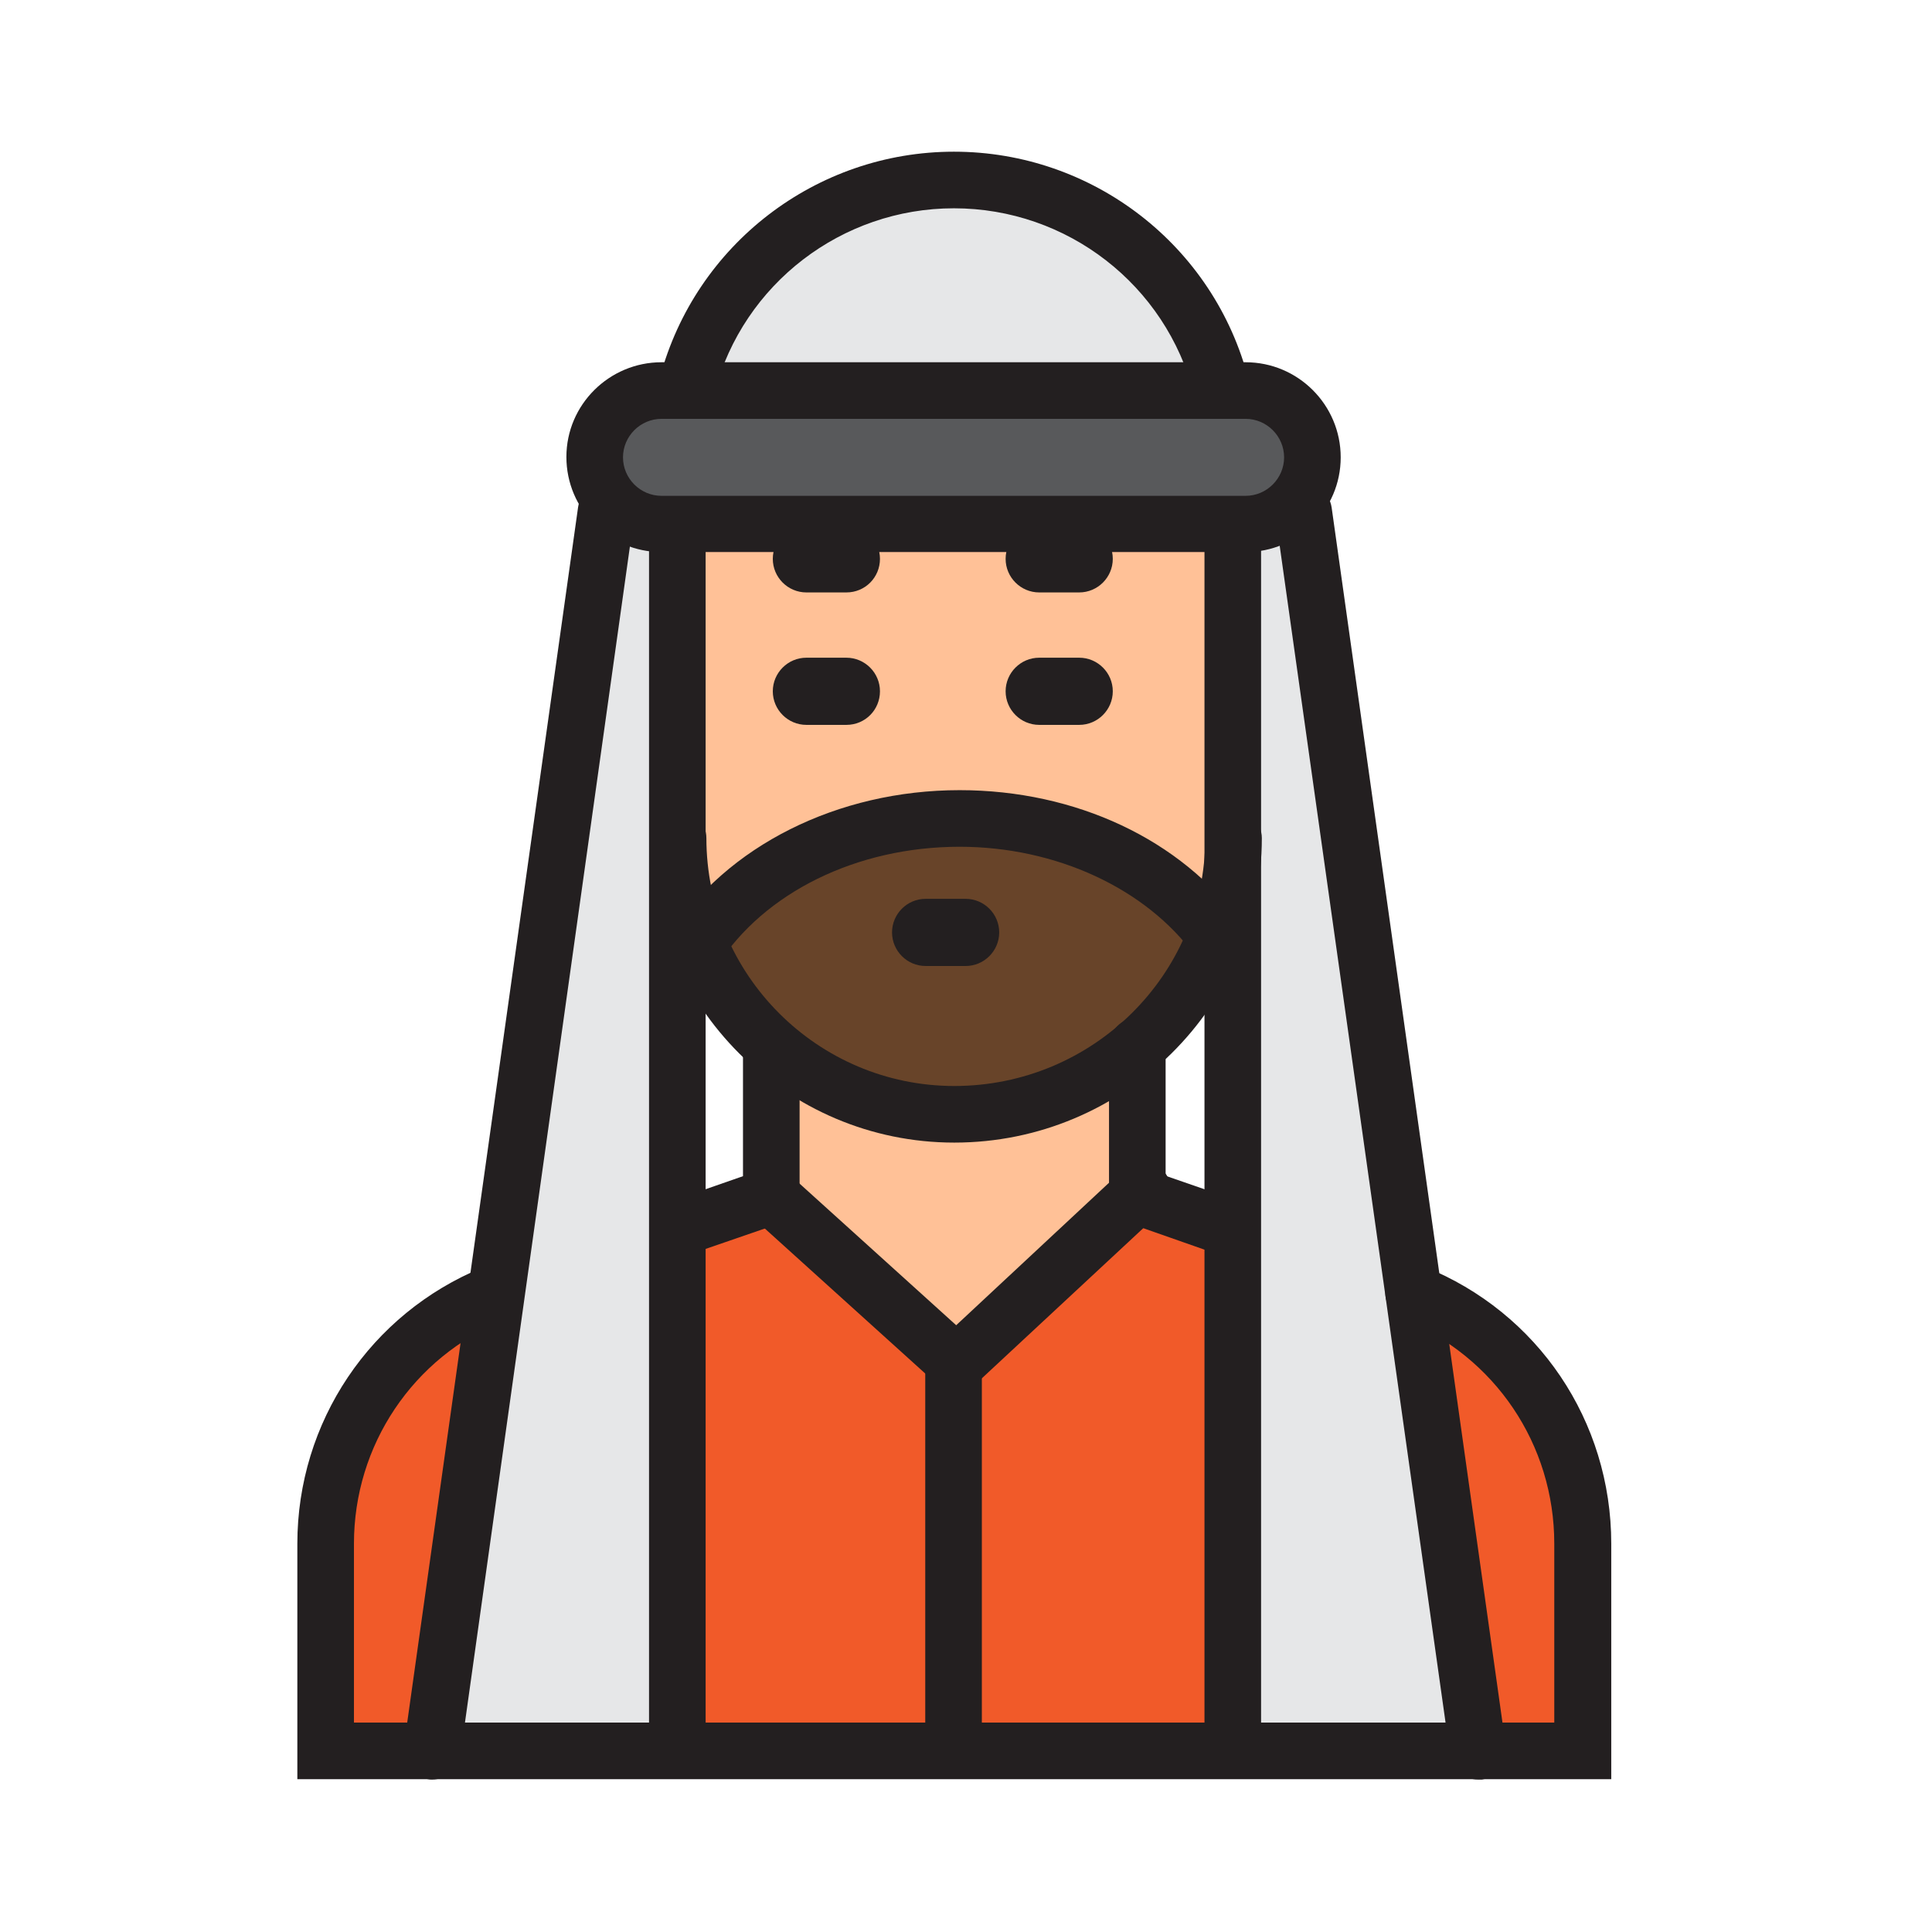 <?xml version="1.0" encoding="utf-8"?>
<!-- Generator: Adobe Illustrator 25.0.0, SVG Export Plug-In . SVG Version: 6.00 Build 0)  -->
<svg version="1.0" id="Layer_1" xmlns="http://www.w3.org/2000/svg" xmlns:xlink="http://www.w3.org/1999/xlink" x="0px" y="0px"
	 viewBox="0 0 512 512" style="enable-background:new 0 0 512 512;" xml:space="preserve">
<g>
	<path style="fill:#F15A29;" d="M201.4,316.4c0,0-95.6,24.9-112.5,68.2v79.7H421V403c0,0,12.9-50.3-104.6-80.2l-17.4-5"/>
	<path style="fill:#FFC197;" d="M205.9,274v45.3l48.1,49.5l49-51V277C303,277,258.7,325.3,205.9,274z"/>
	<path style="fill:#684429;" d="M190.5,243.2c0,0,20.9-26.9,65.7-24.9c0,0,44.8-3,63.2,26.4c0,0-3.5,39.3-60.3,49.3
		C202.4,303.9,190.5,243.2,190.5,243.2z"/>
	<path style="fill:#FFC197;" d="M179.5,139.6v109.1c0,0,25.9-31.9,74.2-31.9c0,0,49.8,7.5,69.7,26.4l1-102.1L179.5,139.6z"/>
	<polygon style="fill:#E6E7E8;" points="179.5,139.6 179.5,462.8 112.3,462.8 162.1,135.6 	"/>
	<polygon style="fill:#E6E7E8;" points="326.4,139.6 326.4,462.8 393.6,462.8 343.8,135.6 	"/>
	<g>
		<path style="fill:#231F20;" d="M252.9,302.8c-44.5,0-80.7-36.2-80.7-80.7c0-4.1,3.4-7.5,7.5-7.5s7.5,3.4,7.5,7.5
			c0,36.2,29.5,65.7,65.7,65.7c36.7,0,66.5-29.5,66.5-65.7c0-4.1,3.4-7.5,7.5-7.5s7.5,3.4,7.5,7.5
			C334.4,266.6,297.8,302.8,252.9,302.8z"/>
	</g>
	<g>
		<path style="fill:#E6E7E8;" d="M182.2,101.9c8.3-31.2,36.8-54.3,70.7-54.3h0c34.1,0,62.8,23.3,70.9,54.9"/>
		<path style="fill:#231F20;" d="M323.7,110.1c-3.3,0-6.4-2.3-7.3-5.6c-7.4-29-33.6-49.3-63.6-49.3c-29.7,0-55.8,20-63.4,48.7
			c-1.1,4-5.2,6.4-9.2,5.3c-4-1.1-6.4-5.2-5.3-9.2c9.4-35.2,41.4-59.8,77.9-59.8c36.8,0,69,24.9,78.1,60.5c1,4-1.4,8.1-5.4,9.1
			C325,110,324.4,110.1,323.7,110.1z"/>
	</g>
	<g>
		<path style="fill:#58595B;" d="M330.1,138.8H175.3c-9.7,0-17.7-8-17.7-17.7v0c0-9.7,8-17.7,17.7-17.7h154.8
			c9.7,0,17.7,8,17.7,17.7v0C347.8,130.9,339.9,138.8,330.1,138.8z"/>
		<path style="fill:#231F20;" d="M330.1,146.3H175.3c-13.9,0-25.2-11.3-25.2-25.2S161.5,96,175.3,96h154.8
			c13.9,0,25.2,11.3,25.2,25.2S344,146.3,330.1,146.3z M175.3,111c-5.6,0-10.2,4.6-10.2,10.2s4.6,10.2,10.2,10.2h154.8
			c5.6,0,10.2-4.6,10.2-10.2s-4.6-10.2-10.2-10.2H175.3z"/>
	</g>
	<g>
		<path style="fill:#231F20;" d="M183.7,259.5c-1.4,0-2.8-0.4-4-1.2c-3.5-2.2-4.5-6.9-2.3-10.4c15.1-23.7,44.6-38.5,76.9-38.5
			c30.8,0,58.7,13.1,74.6,35.1c2.4,3.4,1.7,8-1.7,10.5s-8,1.7-10.5-1.7c-12.9-17.8-36.8-28.9-62.4-28.9c-27.2,0-51.8,12.1-64.2,31.5
			C188.6,258.3,186.2,259.5,183.7,259.5z"/>
	</g>
	<g>
		<path style="fill:#231F20;" d="M224.3,192.1h-10.6c-4.9,0-8.9-4-8.9-8.9c0-4.9,4-8.9,8.9-8.9h10.6c4.9,0,8.9,4,8.9,8.9
			C233.2,188.1,229.3,192.1,224.3,192.1z"/>
	</g>
	<g>
		<path style="fill:#231F20;" d="M286,192.1h-10.6c-4.9,0-8.9-4-8.9-8.9c0-4.9,4-8.9,8.9-8.9H286c4.9,0,8.9,4,8.9,8.9
			C294.9,188.1,290.9,192.1,286,192.1z"/>
	</g>
	<g>
		<path style="fill:#231F20;" d="M224.3,157h-10.6c-4.9,0-8.9-4-8.9-8.9c0-4.9,4-8.9,8.9-8.9h10.6c4.9,0,8.9,4,8.9,8.9
			C233.2,153,229.3,157,224.3,157z"/>
	</g>
	<g>
		<path style="fill:#231F20;" d="M286,157h-10.6c-4.9,0-8.9-4-8.9-8.9c0-4.9,4-8.9,8.9-8.9H286c4.9,0,8.9,4,8.9,8.9
			C294.9,153,290.9,157,286,157z"/>
	</g>
	<g>
		<path style="fill:#231F20;" d="M255.9,256h-10.6c-4.9,0-8.9-4-8.9-8.9c0-4.9,4-8.9,8.9-8.9h10.6c4.9,0,8.9,4,8.9,8.9
			C264.8,252,260.8,256,255.9,256z"/>
	</g>
	<g>
		<path style="fill:#231F20;" d="M179.3,467.9c-4.1,0-7.3,0.3-7.3-3.8V142.5c0-4.1,3.4-7.5,7.5-7.5s7.5,3.4,7.5,7.5v321.7
			C187,468.3,183.5,467.9,179.3,467.9z"/>
	</g>
	<g>
		<path style="fill:#231F20;" d="M114.5,471.6c-0.3,0-0.7,0-1.1-0.1c-4.1-0.6-7-4.4-6.4-8.5l46.2-328.6c0.6-4.1,4.4-7,8.5-6.4
			c4.1,0.6,7,4.4,6.4,8.5L122,465.2C121.4,468.9,118.2,471.6,114.5,471.6z"/>
	</g>
	<g>
		<path style="fill:#231F20;" d="M327,469c-4.1,0-7.8-0.8-7.8-4.9V142.5c0-4.1,3.4-7.5,7.5-7.5s7.5,3.4,7.5,7.5v321.7
			C334.2,468.3,331.2,469,327,469z"/>
	</g>
	<g>
		<path style="fill:#231F20;" d="M391.7,471.6c-3.7,0-6.9-2.7-7.4-6.5L338,136.6c-0.6-4.1,2.3-7.9,6.4-8.5c4.1-0.6,7.9,2.3,8.5,6.4
			l46.2,328.6c0.6,4.1-2.3,7.9-6.4,8.5C392.4,471.6,392,471.6,391.7,471.6z"/>
	</g>
	<g>
		<path style="fill:#231F20;" d="M327.2,333.5c-0.8,0-1.7-0.1-2.5-0.4l-30.8-10.8v-45.1c0-4.1,3.4-7.5,7.5-7.5s7.5,3.4,7.5,7.5v34.4
			l20.8,7.2c3.9,1.4,2.5,5.3,1.2,9.2C329.7,331.2,330.3,333.5,327.2,333.5z"/>
	</g>
	<g>
		<path style="fill:#231F20;" d="M426.9,471.5H78.8v-62.4c0-32.2,19.3-61,49.1-73.2c3.8-1.6,8.2,0.3,9.8,4.1
			c1.6,3.8-0.3,8.2-4.1,9.8c-24.2,9.9-39.8,33.2-39.8,59.3v47.4h318.1v-47.4c0-26.3-15.7-49.6-40.1-59.5c-3.8-1.5-5.7-5.9-4.1-9.8
			c1.5-3.8,5.9-5.7,9.8-4.1c30.1,12.1,49.5,40.9,49.5,73.4V471.5z"/>
	</g>
	<g>
		<path style="fill:#231F20;" d="M179.6,333.2c-3.1,0-6-1.9-7.1-5c-1.4-3.9,0.7-8.2,4.6-9.6l19.8-6.9v-34.4c0-4.1,3.4-7.5,7.5-7.5
			s7.5,3.4,7.5,7.5v45.1L182,332.7C181.2,333,180.4,333.2,179.6,333.2z"/>
	</g>
	<g>
		<path style="fill:#231F20;" d="M253.5,371.5l-54.1-48.9c-3.1-2.8-3.3-7.5-0.5-10.6c2.8-3.1,7.5-3.3,10.6-0.5l43.9,39.7l44.3-41.3
			c3-2.8,7.8-2.7,10.6,0.4c2.8,3,2.7,7.8-0.4,10.6L253.5,371.5z"/>
	</g>
	<g>
		<path style="fill:#231F20;" d="M252.7,470.8c-4.1,0-7.5-3.4-7.5-7.5V363c0-4.1,3.4-7.5,7.5-7.5s7.5,3.4,7.5,7.5v100.3
			C260.2,467.4,256.9,470.8,252.7,470.8z"/>
	</g>
</g>
</svg>
